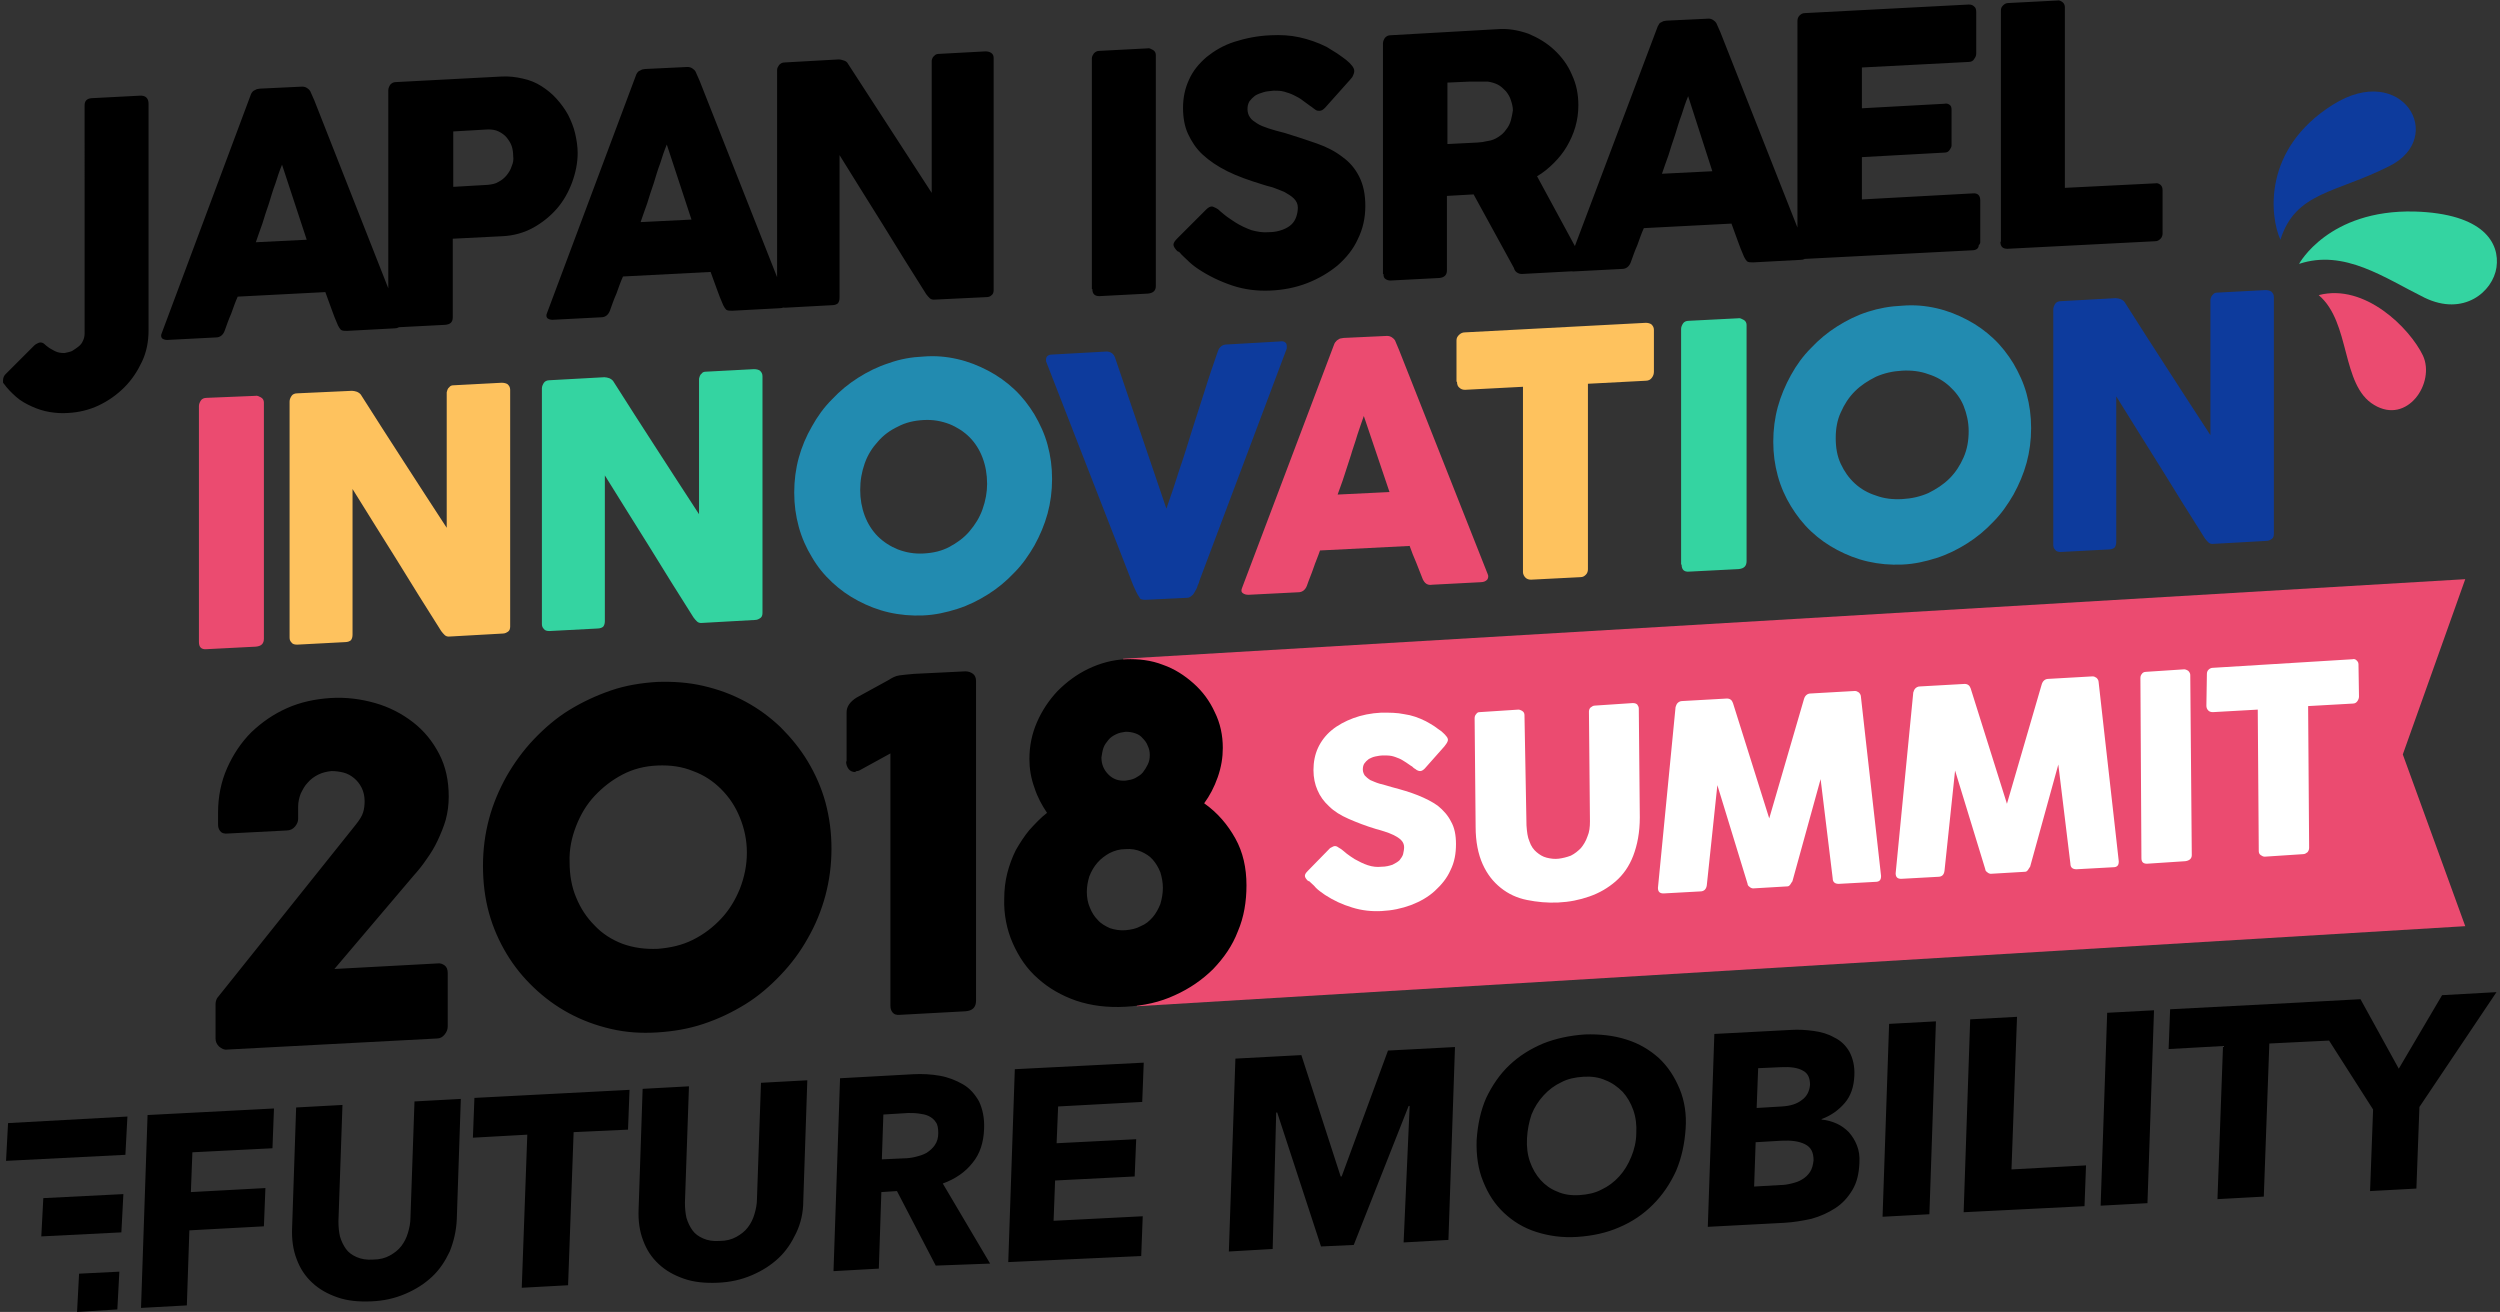 <?xml version="1.0" encoding="utf-8"?>
<!-- Generator: Adobe Illustrator 23.0.0, SVG Export Plug-In . SVG Version: 6.00 Build 0)  -->
<svg version="1.1" id="Layer_1" xmlns="http://www.w3.org/2000/svg" xmlns:xlink="http://www.w3.org/1999/xlink" x="0px" y="0px"
	 viewBox="0 0 496.4 260.5" style="enable-background:new 0 0 496.4 260.5;" xml:space="preserve">
<rect x="0" y="0" width="496.4" height="260.5" fill="#333333" stroke="none"/>
<style type="text/css">
	.st0{fill:#EB4B70;}
	.st1{fill:#FFFFFF;}
	.st2{fill:#34D4A1;}
	.st3{fill:#0D3B9D;}
	.st4{fill:#FEC25E;}
	.st5{fill:#228BB0;}
</style>
<title>JIIS_1</title>
<polygon class="st0" points="235.1,165.2 223,130.8 489.5,115 477.1,149.8 489.5,183.9 225.7,199.8 "/>
<path class="st1" d="M438.1,140.1c0,0.4,0.1,0.7,0.4,1c0.2,0.2,0.5,0.3,0.9,0.3l8.9-0.5l0.2,28.1c0,0.3,0.1,0.6,0.4,0.8
	c0.3,0.2,0.5,0.3,0.8,0.3l7.6-0.5c0.4,0,0.6-0.2,0.9-0.4c0.2-0.3,0.3-0.5,0.3-0.9l-0.2-28.1l8.9-0.5c0.4,0,0.7-0.2,0.9-0.5
	c0.2-0.3,0.3-0.6,0.3-0.9l-0.1-6.4c0-0.4-0.2-0.6-0.4-0.8c-0.2-0.2-0.5-0.3-0.8-0.2l-27.7,1.7c-0.3,0-0.6,0.1-0.9,0.4
	c-0.2,0.2-0.3,0.5-0.3,0.8L438.1,140.1z M425.2,170.4c0,0.8,0.4,1.1,1.1,1.1l7.6-0.5c0.8-0.1,1.3-0.5,1.3-1.2l-0.3-35.8
	c0-0.3-0.2-0.6-0.4-0.8c-0.3-0.2-0.6-0.3-0.8-0.3l-7.6,0.5c-0.4,0-0.7,0.2-0.8,0.4c-0.2,0.2-0.3,0.5-0.3,0.8L425.2,170.4z
	 M376.4,173.4c0,0.8,0.4,1.1,1.1,1.1l7.3-0.4c0.8,0,1.2-0.4,1.3-1.2l2.1-19.9l6,19.6c0,0.2,0.1,0.4,0.4,0.6c0.2,0.2,0.5,0.3,0.7,0.3
	l6.8-0.4c0.2,0,0.4-0.1,0.6-0.4c0.2-0.3,0.3-0.5,0.4-0.6l5.6-20.3l2.4,19.7c0,0.8,0.5,1.1,1.2,1.1l7.3-0.4c0.8,0,1.1-0.4,1.1-1.1
	l0-0.1c-0.7-6-1.3-11.9-2-17.8c-0.7-5.9-1.3-11.8-2-17.8c0-0.3-0.2-0.6-0.4-0.8c-0.3-0.2-0.5-0.3-0.8-0.3l-8.8,0.5
	c-0.6,0-1.1,0.4-1.3,1.1l-6.9,23.7l-7.2-22.9c-0.2-0.6-0.6-0.9-1.2-0.9l-8.9,0.5c-0.4,0-0.7,0.2-0.9,0.4c-0.2,0.2-0.3,0.5-0.4,0.8
	L376.4,173.4z M329.2,176.3c0,0.8,0.4,1.1,1.1,1.1l7.3-0.4c0.8,0,1.2-0.5,1.3-1.2l2.1-19.9l6,19.6c0,0.2,0.1,0.4,0.4,0.6
	c0.2,0.2,0.5,0.3,0.7,0.3l6.8-0.4c0.2,0,0.4-0.1,0.6-0.4c0.2-0.3,0.3-0.5,0.4-0.6l5.6-20.3l2.4,19.7c0,0.8,0.5,1.1,1.2,1.1l7.3-0.4
	c0.8,0,1.1-0.4,1.1-1.1l0-0.1c-0.7-6-1.3-11.9-2-17.8c-0.7-5.9-1.3-11.8-2-17.8c0-0.3-0.2-0.6-0.4-0.8c-0.3-0.2-0.5-0.3-0.8-0.3
	l-8.8,0.5c-0.6,0-1.1,0.4-1.3,1.1l-6.9,23.7l-7.2-22.9c-0.2-0.6-0.6-0.9-1.2-0.9l-8.9,0.5c-0.4,0-0.7,0.2-0.9,0.4
	c-0.2,0.2-0.3,0.5-0.4,0.8L329.2,176.3z M302.7,142c0-0.3-0.1-0.6-0.4-0.8c-0.3-0.2-0.6-0.3-0.8-0.3l-7.7,0.5
	c-0.3,0-0.5,0.1-0.7,0.4c-0.2,0.2-0.3,0.5-0.3,0.8l0.2,21.6c0,2.9,0.5,5.4,1.4,7.4c0.9,2,2.1,3.5,3.6,4.7c1.5,1.2,3.2,2,5.2,2.4
	c2,0.4,4,0.6,6.2,0.5c2.2-0.1,4.2-0.5,6.2-1.2c2-0.7,3.7-1.7,5.2-3c1.5-1.3,2.7-3,3.5-5.1s1.3-4.6,1.3-7.6l-0.2-21.6
	c0-0.3-0.1-0.5-0.3-0.8c-0.2-0.2-0.5-0.3-0.9-0.3l-7.5,0.5c-0.4,0-0.6,0.2-0.9,0.4c-0.2,0.2-0.3,0.5-0.3,0.8l0.2,21.8
	c0,1.1-0.1,2.1-0.5,3c-0.3,0.9-0.8,1.7-1.3,2.3c-0.6,0.6-1.2,1.1-2,1.5c-0.8,0.3-1.6,0.5-2.4,0.6c-0.8,0.1-1.6,0-2.4-0.2
	c-0.8-0.2-1.4-0.6-2-1.1c-0.6-0.5-1.1-1.2-1.4-2.1c-0.4-0.9-0.5-1.9-0.6-3.2L302.7,142z"/>
<path class="st1" d="M265.5,168.1c-0.2-0.1-0.3-0.1-0.5-0.1c-0.2,0-0.5,0.2-0.9,0.4l-4.4,4.5c-0.4,0.4-0.6,0.7-0.6,1
	c0,0.3,0.2,0.6,0.6,1c0,0,0,0,0.1,0c0,0,0,0,0.1,0.1c0,0,0,0,0.1,0c0,0,0,0,0.1,0.1l0.1,0.1c0.3,0.3,0.7,0.6,1.1,1.1
	c0.5,0.5,1.1,0.9,1.8,1.4c1.7,1.1,3.4,1.9,5.4,2.5c1.9,0.6,3.9,0.8,5.8,0.7c2.1-0.1,4-0.5,5.9-1.2c1.8-0.7,3.4-1.6,4.7-2.8
	c1.3-1.2,2.4-2.5,3.1-4.1c0.8-1.6,1.1-3.3,1.1-5.2c0-1.8-0.3-3.3-1-4.5c-0.6-1.2-1.5-2.2-2.6-3.1c-1.1-0.8-2.5-1.5-4-2.1
	c-1.5-0.6-3.2-1.1-5.1-1.6c-0.9-0.3-1.8-0.5-2.5-0.7c-0.7-0.2-1.3-0.5-1.8-0.7c-0.5-0.3-0.8-0.6-1.1-0.9c-0.2-0.3-0.4-0.7-0.4-1.2
	c0-0.5,0.1-0.9,0.3-1.2c0.2-0.3,0.5-0.6,0.9-0.9c0.4-0.2,0.8-0.4,1.3-0.5c0.5-0.1,1-0.2,1.6-0.2c0.5,0,1.1,0,1.6,0.1
	c0.5,0.1,1,0.3,1.5,0.5c0.5,0.2,0.9,0.5,1.4,0.8s0.8,0.6,1.2,0.8l0.2,0.2c0.2,0.2,0.5,0.3,0.7,0.5c0.2,0.1,0.4,0.2,0.7,0.2
	c0.3,0,0.6-0.2,0.9-0.5l3.9-4.4c0.2-0.3,0.4-0.5,0.5-0.7s0.2-0.4,0.2-0.6c0-0.2-0.1-0.5-0.4-0.8c-0.2-0.3-0.6-0.6-0.9-0.9
	c-0.4-0.3-0.9-0.6-1.4-1c-0.5-0.3-1.1-0.7-1.7-1c-1.4-0.7-2.8-1.2-4.3-1.4c-1.4-0.3-2.9-0.3-4.5-0.3c-2.1,0.1-4,0.5-5.6,1.1
	s-3.1,1.4-4.3,2.4c-1.2,1-2.1,2.2-2.7,3.5c-0.6,1.3-0.9,2.8-0.9,4.4c0,1.5,0.3,2.9,0.8,4c0.5,1.2,1.3,2.3,2.3,3.2
	c1,1,2.3,1.8,3.9,2.5c1.6,0.7,3.4,1.4,5.4,2c0.5,0.1,1,0.3,1.7,0.5c0.6,0.2,1.2,0.4,1.8,0.7c0.6,0.3,1.1,0.6,1.5,1
	c0.4,0.4,0.6,0.9,0.6,1.4c0,0.5-0.1,0.9-0.2,1.4c-0.1,0.4-0.4,0.8-0.7,1.2c-0.3,0.3-0.8,0.6-1.4,0.9c-0.6,0.2-1.3,0.4-2.2,0.4
	c-0.9,0.1-1.8,0-2.7-0.3c-0.9-0.3-1.7-0.7-2.6-1.2c-0.6-0.4-1.1-0.7-1.6-1.1c-0.5-0.4-0.8-0.7-1.1-0.9
	C265.9,168.4,265.7,168.2,265.5,168.1"/>
<path d="M397.2,48c0,1,0.5,1.4,1.4,1.4l29.3-1.5c0.5,0,0.8-0.2,1.1-0.5c0.3-0.3,0.4-0.7,0.4-1v-8.6c0-0.5-0.1-0.8-0.4-1.1
	c-0.3-0.2-0.6-0.4-1-0.3l-18,0.9V1.4c0-0.4-0.2-0.8-0.5-1c-0.3-0.2-0.6-0.4-1-0.3l-9.7,0.5c-0.5,0-0.8,0.2-1.1,0.5
	c-0.3,0.3-0.4,0.6-0.4,1V48z M357.1,50.1c0,0.5,0.1,0.8,0.4,1c0.3,0.2,0.6,0.3,1,0.3l33.1-1.7c0.8,0,1.3-0.4,1.3-1
	c0.2-0.2,0.3-0.4,0.3-0.6v-8.3c0-1-0.5-1.5-1.5-1.4l-22,1.2v-8.4l16.4-0.9c0.5,0,0.8-0.2,1-0.5c0.2-0.3,0.4-0.6,0.4-0.9v-7.1
	c0-0.5-0.1-0.8-0.4-1s-0.6-0.3-1-0.2l-16.4,0.9v-8.1l21.2-1.1c0.5,0,0.9-0.2,1.1-0.6c0.3-0.4,0.4-0.7,0.4-1.1V2.4
	c0-0.5-0.1-0.9-0.4-1.1c-0.3-0.3-0.6-0.4-1.1-0.4l-32.5,1.7c-0.5,0-0.8,0.2-1.1,0.5c-0.3,0.3-0.4,0.7-0.4,1.1V50.1z M340,34
	L330,34.5c0.4-1.1,0.8-2.4,1.3-3.7c0.4-1.3,0.8-2.6,1.3-4c0.4-1.3,0.8-2.7,1.3-4c0.4-1.3,0.8-2.5,1.3-3.7L340,34z M311.3,52.6
	c-0.2,0.4-0.1,0.8,0.1,1c0.3,0.2,0.6,0.3,1,0.3l9.7-0.5c0.8,0,1.4-0.5,1.7-1.3c0.4-1.1,0.8-2.3,1.3-3.4c0.4-1.1,0.8-2.3,1.3-3.4
	l17.4-0.9c0.4,1.1,0.8,2.2,1.2,3.3c0.4,1.1,0.8,2.2,1.3,3.3c0.2,0.4,0.4,0.7,0.6,0.9c0.3,0.2,0.7,0.2,1.2,0.2l9.4-0.5
	c0.6,0,1-0.2,1.2-0.5c0.2-0.3,0.3-0.6,0.1-1.1L341.6,6.4l-0.8-1.8c-0.1-0.2-0.3-0.4-0.6-0.6c-0.3-0.2-0.6-0.3-0.9-0.3l-8.4,0.4
	c-0.2,0-0.4,0.1-0.6,0.1c-0.2,0.1-0.4,0.2-0.6,0.3c-0.2,0.1-0.3,0.3-0.4,0.5c-0.1,0.2-0.2,0.3-0.2,0.4L311.3,52.6z M300,23.9
	c-0.2,0.7-0.5,1.3-1,1.9c-0.4,0.6-0.9,1-1.5,1.4c-0.6,0.4-1.3,0.7-2.1,0.8c-0.4,0.1-0.7,0.1-1,0.2c-0.3,0-0.7,0.1-1,0.1l-6,0.3V16.4
	l4.5-0.2c0.6,0,1.2,0,1.8,0c0.5,0,1.1,0,1.7,0c0.7,0.1,1.4,0.3,2,0.6c0.6,0.3,1.1,0.8,1.6,1.3c0.4,0.5,0.8,1.1,1,1.8
	c0.2,0.6,0.4,1.3,0.4,2C300.3,22.5,300.2,23.2,300,23.9 M274.7,54.4c0,0.5,0.1,0.8,0.4,1c0.3,0.2,0.6,0.3,1,0.3l9.7-0.5
	c1-0.1,1.5-0.6,1.5-1.5V38.9l5.3-0.3l8,14.6c0.1,0.4,0.3,0.7,0.6,0.9c0.3,0.2,0.6,0.3,1,0.3l11.2-0.6c0.4,0,0.7-0.1,0.9-0.3
	c0.2-0.2,0.3-0.5,0.3-0.8c0-0.3-0.1-0.7-0.4-1.1c-0.2-0.4-0.4-0.8-0.6-1.1l-8.4-15.5c1.2-0.7,2.3-1.6,3.3-2.6c1-1,1.9-2.1,2.6-3.3
	c0.7-1.2,1.3-2.5,1.7-3.9s0.6-2.8,0.6-4.3c0-2.2-0.4-4.2-1.3-6.1c-0.8-1.9-2-3.5-3.5-4.9c-1.5-1.4-3.2-2.4-5.1-3.2
	c-2-0.7-4.1-1.1-6.3-0.9L276.1,7c-0.5,0-0.8,0.2-1.1,0.5c-0.2,0.3-0.4,0.7-0.4,1.1V54.4z M241.2,41.2c-0.2-0.1-0.4-0.2-0.6-0.2
	c-0.3,0-0.7,0.2-1.1,0.6l-5.7,5.7c-0.5,0.5-0.8,0.9-0.8,1.3c0,0.3,0.3,0.8,0.8,1.3c0,0,0,0,0.1,0c0,0,0,0,0.1,0.1c0,0,0,0,0.1,0
	c0,0,0,0,0.1,0.1l0.1,0.1c0.3,0.4,0.8,0.8,1.4,1.4c0.6,0.6,1.3,1.2,2.2,1.8c2.1,1.4,4.4,2.5,6.8,3.3c2.4,0.8,4.9,1.1,7.4,1
	c2.7-0.1,5.2-0.6,7.5-1.5c2.3-0.9,4.3-2.1,6-3.5c1.7-1.5,3.1-3.2,4-5.2c1-2,1.5-4.2,1.5-6.6c0-2.3-0.4-4.2-1.2-5.8
	c-0.8-1.6-1.9-2.9-3.3-3.9c-1.4-1.1-3.1-2-5.1-2.7c-2-0.7-4.1-1.4-6.4-2.1c-1.2-0.3-2.3-0.6-3.2-0.9c-0.9-0.3-1.7-0.6-2.3-1
	c-0.6-0.4-1.1-0.7-1.4-1.2c-0.3-0.4-0.5-1-0.5-1.6c0-0.6,0.1-1.1,0.4-1.6c0.3-0.4,0.7-0.8,1.1-1.1c0.5-0.3,1-0.5,1.7-0.7
	c0.6-0.2,1.3-0.2,2-0.3c0.7,0,1.4,0,2.1,0.2c0.7,0.2,1.3,0.4,1.9,0.7c0.6,0.3,1.2,0.6,1.7,1c0.5,0.4,1,0.7,1.5,1.1l0.3,0.2
	c0.3,0.2,0.6,0.5,0.8,0.6c0.3,0.2,0.5,0.2,0.8,0.2c0.4,0,0.7-0.2,1.1-0.6l5-5.6c0.3-0.3,0.5-0.6,0.6-0.9c0.1-0.2,0.2-0.5,0.2-0.8
	c0-0.3-0.1-0.6-0.4-1c-0.3-0.4-0.7-0.8-1.2-1.2c-0.5-0.4-1.1-0.8-1.8-1.3c-0.7-0.4-1.4-0.9-2.1-1.3c-1.8-0.9-3.6-1.5-5.4-1.9
	c-1.8-0.4-3.7-0.5-5.7-0.4c-2.6,0.1-5,0.6-7.2,1.3s-4,1.8-5.5,3c-1.5,1.3-2.7,2.7-3.5,4.5c-0.8,1.7-1.2,3.6-1.2,5.6
	c0,1.9,0.3,3.7,1,5.2c0.7,1.5,1.6,2.9,2.9,4.1c1.3,1.2,2.9,2.3,4.9,3.3c2,1,4.3,1.8,6.9,2.6c0.6,0.2,1.3,0.4,2.1,0.6
	c0.8,0.3,1.6,0.6,2.3,0.9c0.7,0.4,1.4,0.8,1.9,1.3c0.5,0.5,0.8,1.1,0.8,1.8c0,0.6-0.1,1.2-0.3,1.8c-0.2,0.6-0.5,1.1-0.9,1.5
	c-0.4,0.4-1,0.8-1.8,1.1c-0.8,0.3-1.7,0.5-2.8,0.5c-1.2,0.1-2.3-0.1-3.4-0.4c-1.1-0.4-2.2-0.9-3.3-1.6c-0.7-0.5-1.4-0.9-2-1.4
	c-0.6-0.5-1.1-0.9-1.4-1.2C241.7,41.5,241.5,41.3,241.2,41.2 M216.9,57.4c0,1,0.5,1.4,1.4,1.4l9.6-0.5c1.1-0.1,1.6-0.6,1.6-1.5V10.9
	c0-0.4-0.2-0.8-0.6-1c-0.4-0.2-0.7-0.4-1-0.3l-9.6,0.5c-0.5,0-0.8,0.2-1.1,0.5c-0.2,0.3-0.4,0.6-0.4,1V57.4z"/>
<path d="M154.5,59.7c0,0.4,0.1,0.7,0.3,1c0.2,0.3,0.6,0.4,1.1,0.4l9.3-0.5c0.6,0,1-0.2,1.2-0.4c0.2-0.3,0.3-0.6,0.3-1.1V30.8
	c2.9,4.7,5.8,9.3,8.6,13.8c2.8,4.6,5.7,9.2,8.6,13.8c0.2,0.3,0.5,0.6,0.7,0.8c0.2,0.2,0.5,0.3,0.8,0.3l10.4-0.5
	c0.5,0,0.8-0.1,1.1-0.4c0.3-0.2,0.4-0.6,0.4-1V11.5c0-0.5-0.2-0.8-0.5-1c-0.3-0.2-0.7-0.3-1.1-0.3l-9.3,0.5c-0.3,0-0.7,0.1-0.9,0.4
	c-0.3,0.2-0.4,0.5-0.5,0.9v26.3c-2.8-4.3-5.6-8.6-8.3-12.8s-5.5-8.5-8.3-12.8c-0.2-0.4-0.5-0.6-0.9-0.7c-0.3-0.1-0.6-0.2-1-0.2
	l-10.7,0.6c-0.5,0-0.8,0.2-1.1,0.5c-0.2,0.3-0.4,0.6-0.4,1V59.7z M137.3,43.6l-10.1,0.5c0.4-1.1,0.8-2.4,1.3-3.7
	c0.4-1.3,0.8-2.6,1.3-4c0.4-1.3,0.8-2.7,1.3-4c0.4-1.3,0.8-2.5,1.3-3.7L137.3,43.6z M108.6,62.2c-0.2,0.4-0.1,0.8,0.1,1
	c0.3,0.2,0.6,0.3,1,0.3l9.7-0.5c0.8,0,1.4-0.5,1.7-1.3c0.4-1.1,0.8-2.3,1.3-3.4c0.4-1.1,0.8-2.3,1.3-3.4l17.4-0.9
	c0.4,1.1,0.8,2.2,1.2,3.3c0.4,1.1,0.8,2.2,1.3,3.3c0.2,0.4,0.4,0.7,0.6,0.9c0.3,0.2,0.7,0.2,1.2,0.2l9.4-0.5c0.6,0,1-0.2,1.2-0.5
	c0.2-0.3,0.3-0.6,0.1-1.1l-17.2-43.6l-0.8-1.8c-0.1-0.2-0.3-0.4-0.6-0.6c-0.3-0.2-0.6-0.3-1-0.3l-8.4,0.4c-0.2,0-0.4,0.1-0.6,0.1
	c-0.2,0.1-0.4,0.2-0.6,0.3c-0.2,0.1-0.3,0.3-0.4,0.4c-0.1,0.2-0.2,0.3-0.2,0.4L108.6,62.2z M101.6,33c-0.2,0.7-0.6,1.3-1,1.8
	c-0.4,0.5-1,1-1.6,1.3c-0.6,0.4-1.3,0.5-2.1,0.6L90,37.1v-11l6.9-0.4c0.8,0,1.5,0.1,2.1,0.4c0.6,0.3,1.2,0.7,1.6,1.2
	c0.4,0.5,0.8,1.1,1,1.7c0.2,0.6,0.3,1.3,0.3,2C102,31.7,101.9,32.3,101.6,33 M77.3,63.7c0,0.5,0.1,0.8,0.4,1c0.3,0.2,0.6,0.3,1,0.3
	l9.7-0.5c1-0.1,1.5-0.5,1.5-1.5V47.4l9.9-0.5c2.2-0.1,4.3-0.7,6.1-1.7c1.8-1,3.4-2.3,4.7-3.8c1.3-1.5,2.3-3.3,3-5.2
	c0.7-1.9,1.1-3.9,1.1-5.8c0-1.3-0.2-2.6-0.5-3.9c-0.3-1.3-0.8-2.5-1.4-3.7c-0.6-1.1-1.4-2.2-2.3-3.2c-0.9-1-1.9-1.8-3-2.5
	c-1.1-0.7-2.3-1.2-3.7-1.5c-1.3-0.3-2.8-0.5-4.3-0.4l-20.9,1.1c-0.5,0-0.8,0.2-1.1,0.5c-0.2,0.3-0.4,0.7-0.4,1.1V63.7z M60.9,47.6
	l-10.1,0.5c0.4-1.1,0.8-2.4,1.3-3.7c0.4-1.3,0.8-2.6,1.3-4c0.4-1.3,0.8-2.7,1.3-4c0.4-1.3,0.8-2.5,1.3-3.7L60.9,47.6z M32.1,66.2
	c-0.2,0.4-0.1,0.8,0.1,1c0.3,0.2,0.6,0.3,1,0.3l9.7-0.5c0.8,0,1.4-0.5,1.7-1.3c0.4-1.1,0.8-2.3,1.3-3.4c0.4-1.1,0.8-2.3,1.3-3.4
	l17.4-0.9c0.4,1.1,0.8,2.2,1.2,3.3c0.4,1.1,0.8,2.2,1.3,3.3c0.2,0.4,0.4,0.7,0.6,0.9c0.3,0.2,0.7,0.2,1.2,0.2l9.4-0.5
	c0.6,0,1-0.2,1.2-0.5c0.2-0.3,0.3-0.6,0.1-1.1L62.4,19.9l-0.8-1.8c-0.1-0.2-0.3-0.4-0.6-0.6c-0.3-0.2-0.6-0.3-1-0.3l-8.4,0.4
	c-0.2,0-0.4,0.1-0.6,0.1c-0.2,0.1-0.4,0.2-0.6,0.3c-0.2,0.1-0.3,0.3-0.4,0.4c-0.1,0.2-0.2,0.3-0.2,0.4L32.1,66.2z M16.8,66.2
	c0,0.5-0.1,1-0.3,1.4c-0.2,0.5-0.5,0.9-0.9,1.2c-0.4,0.3-0.8,0.6-1.3,0.9c-0.5,0.2-1,0.3-1.5,0.4c-0.7,0-1.3-0.1-1.7-0.3
	c-0.5-0.2-0.9-0.5-1.3-0.7c-0.4-0.3-0.7-0.5-1-0.8C8.6,68.1,8.3,68,8,68c-0.2,0-0.4,0.1-0.6,0.2c-0.2,0.1-0.4,0.2-0.6,0.4l-5.7,5.7
	c-0.3,0.3-0.5,0.7-0.5,1.3c0,0.3,0,0.5,0.1,0.5c0.7,1,1.6,1.9,2.5,2.7c0.9,0.8,2,1.4,3.1,1.9c1.1,0.5,2.3,0.9,3.5,1.1
	c1.2,0.2,2.5,0.3,3.7,0.2c2.1-0.1,4.2-0.6,6.1-1.5c1.9-0.9,3.6-2.1,5.1-3.6c1.5-1.5,2.6-3.2,3.5-5.1c0.9-1.9,1.3-4,1.3-6.2v-45
	c0-1.1-0.6-1.7-1.8-1.6l-9.6,0.5c-0.9,0.1-1.3,0.6-1.3,1.4V66.2z"/>
<path d="M201.1,187.3c1.2,2.7,2.8,5.1,5,7c2.1,1.9,4.7,3.4,7.6,4.4c3,1,6.2,1.4,9.8,1.2c3.6-0.2,6.8-0.9,9.8-2.3
	c2.9-1.3,5.5-3.1,7.6-5.2c2.1-2.2,3.8-4.6,4.9-7.5c1.2-2.8,1.7-5.9,1.7-9.1c0-3.5-0.7-6.6-2.2-9.3c-1.5-2.7-3.5-5.1-6.2-7
	c1.1-1.5,2-3.2,2.7-5.2c0.7-2,1-3.9,1-5.8c0-2.5-0.5-4.9-1.6-7.1c-1-2.2-2.4-4.1-4.2-5.7c-1.8-1.6-3.8-2.9-6.1-3.7
	c-2.3-0.9-4.8-1.2-7.4-1.1c-2.6,0.1-5.1,0.8-7.4,1.9c-2.3,1.1-4.3,2.6-6.1,4.4c-1.7,1.8-3.1,3.9-4.1,6.2c-1,2.3-1.5,4.7-1.5,7.3
	c0,1.9,0.3,3.8,1,5.7c0.6,1.9,1.5,3.5,2.5,5c-1.3,1-2.4,2.2-3.5,3.4c-1,1.2-1.9,2.6-2.7,4c-0.7,1.4-1.3,3-1.7,4.6
	c-0.4,1.6-0.6,3.3-0.6,5.1C199.3,181.5,199.9,184.6,201.1,187.3 M216.3,174c0.4-1,0.9-1.9,1.6-2.7c0.7-0.8,1.5-1.4,2.4-1.9
	c1-0.5,2-0.8,3.2-0.8c1.1-0.1,2.2,0.1,3.1,0.5c0.9,0.4,1.7,0.9,2.3,1.6c0.6,0.7,1.1,1.5,1.5,2.5c0.3,1,0.5,2,0.5,3.1
	c0,1.1-0.2,2.2-0.5,3.2c-0.4,1-0.9,1.9-1.5,2.6c-0.7,0.8-1.4,1.4-2.4,1.8c-0.9,0.5-1.9,0.7-3,0.8c-1.1,0.1-2.2-0.1-3.1-0.4
	c-0.9-0.4-1.8-0.9-2.4-1.6c-0.7-0.7-1.2-1.5-1.6-2.5c-0.4-0.9-0.6-2-0.6-3.1S216,175,216.3,174 M219.1,148.5c0.2-0.6,0.6-1.1,1-1.6
	c0.4-0.5,0.9-0.8,1.5-1.1c0.6-0.3,1.2-0.4,1.9-0.5c0.7,0,1.3,0.1,1.9,0.3c0.6,0.2,1.1,0.5,1.5,1c0.4,0.4,0.8,0.9,1,1.5
	c0.3,0.6,0.4,1.2,0.4,1.8c0,0.7-0.1,1.3-0.4,1.9c-0.3,0.6-0.6,1.1-1,1.6c-0.4,0.5-1,0.8-1.5,1.1c-0.6,0.3-1.2,0.4-1.9,0.5
	c-1.4,0.1-2.5-0.3-3.4-1.2c-0.9-0.9-1.4-2-1.4-3.4C218.8,149.7,218.9,149.1,219.1,148.5 M168,151.2c0,0.6,0.2,1.1,0.5,1.5
	c0.3,0.4,0.8,0.6,1.3,0.6c0.1-0.1,0.2-0.2,0.3-0.2c0.2,0,0.3,0,0.5-0.1l6.2-3.4v50.1c0,0.5,0.1,0.9,0.4,1.3c0.3,0.4,0.8,0.6,1.6,0.5
	l12.9-0.7c1.4-0.1,2.1-0.8,2.1-2.1v-63.5c0-0.6-0.2-1.1-0.6-1.4c-0.4-0.3-0.9-0.5-1.5-0.5l-10.2,0.5c-1.2,0.1-2.1,0.2-2.9,0.3
	c-0.8,0.1-1.5,0.5-2.3,1l-6.2,3.4c-1.3,0.8-2,1.8-2,2.9V151.2z M97.1,181.3c0.8,2.9,2,5.6,3.5,8.1c1.5,2.5,3.3,4.7,5.4,6.7
	c2.1,2,4.4,3.7,7,5.1s5.3,2.4,8.3,3.1s6,0.9,9.2,0.7c3.2-0.2,6.2-0.7,9.2-1.7c3-1,5.7-2.3,8.3-3.9c2.6-1.6,4.9-3.6,7-5.8
	c2.1-2.2,3.9-4.6,5.4-7.3c1.5-2.6,2.7-5.5,3.5-8.5c0.8-3,1.2-6.1,1.2-9.3c0-3.2-0.4-6.2-1.2-9.2c-0.8-2.9-2-5.6-3.5-8.1
	c-1.5-2.5-3.3-4.7-5.4-6.8c-2.1-2-4.4-3.7-7-5.1c-2.6-1.4-5.3-2.4-8.3-3.1c-3-0.7-6-0.9-9.2-0.8c-3.2,0.2-6.3,0.7-9.2,1.7
	c-2.9,1-5.7,2.3-8.3,3.9c-2.6,1.6-4.9,3.6-7,5.8c-2.1,2.2-3.9,4.7-5.4,7.3c-1.5,2.7-2.7,5.5-3.5,8.5c-0.8,3-1.2,6.1-1.2,9.3
	C95.9,175.3,96.3,178.4,97.1,181.3 M114.4,164c0.9-2.3,2.1-4.3,3.7-6c1.6-1.7,3.4-3.1,5.5-4.2c2.1-1.1,4.4-1.7,7-1.8
	c2.5-0.1,4.8,0.2,7,1.1c2.2,0.8,4,2,5.6,3.6c1.6,1.6,2.8,3.4,3.7,5.6c0.9,2.2,1.4,4.5,1.4,7c0,2.5-0.5,4.9-1.4,7.2
	c-0.9,2.2-2.1,4.2-3.7,5.9c-1.6,1.7-3.4,3.1-5.6,4.2c-2.2,1.1-4.5,1.6-7,1.8c-2.5,0.1-4.8-0.2-7-1c-2.1-0.8-4-2-5.5-3.6
	c-1.6-1.6-2.8-3.4-3.7-5.6c-0.9-2.1-1.3-4.5-1.3-7C113,168.7,113.5,166.3,114.4,164 M82.1,173.9c0.9-1,1.8-2.1,2.6-3.3
	c0.8-1.1,1.6-2.4,2.2-3.7c0.6-1.3,1.2-2.7,1.6-4.1c0.4-1.5,0.6-3,0.6-4.6c0-3.2-0.6-6-1.9-8.5c-1.3-2.5-3-4.6-5.2-6.3
	c-2.2-1.7-4.7-3-7.5-3.8c-2.8-0.8-5.8-1.2-8.9-1c-3,0.2-5.9,0.8-8.6,2c-2.7,1.2-5,2.8-7.1,4.8c-2,2-3.6,4.4-4.8,7.1
	c-1.2,2.7-1.8,5.7-1.8,8.8v2.4c0,0.5,0.1,0.9,0.4,1.3c0.3,0.4,0.8,0.6,1.6,0.5l11.6-0.6c0.7,0,1.3-0.3,1.7-0.8
	c0.4-0.5,0.6-1,0.6-1.5v-2.5c0-0.8,0.2-1.7,0.5-2.5c0.4-0.8,0.8-1.6,1.4-2.2c0.6-0.7,1.3-1.2,2.1-1.6c0.8-0.4,1.7-0.6,2.6-0.7
	c0.8,0,1.6,0.1,2.4,0.3c0.8,0.2,1.5,0.6,2.1,1.1c0.6,0.5,1.1,1.1,1.5,1.9c0.4,0.8,0.6,1.7,0.6,2.7c0,0.8-0.1,1.6-0.3,2.2
	c-0.2,0.7-0.7,1.5-1.5,2.5l-27.5,34.4c-0.2,0.4-0.3,0.8-0.3,1.2v6.8c0,0.6,0.2,1.1,0.7,1.6c0.5,0.4,1,0.7,1.6,0.6l41.7-2.2
	c0.6,0,1.1-0.3,1.5-0.8c0.4-0.5,0.6-1,0.6-1.6v-10.6c0-0.7-0.2-1.2-0.6-1.5c-0.4-0.3-0.9-0.5-1.5-0.4l-20.4,1.1L82.1,173.9z"/>
<path class="st0" d="M460.4,58.6c9.2-2.4,18.1,6.6,20.7,12c2.5,5.4-3.1,13.8-9.7,9.8C464.8,76.5,466.8,64,460.4,58.6"/>
<path class="st2" d="M456.5,52.4c0,0,5.8-10.8,22.9-10.4c13.8,0.4,17,6.3,16.3,11.1c-0.7,4.8-6.5,9.8-14.3,6
	C473.5,55.2,465.5,49.4,456.5,52.4"/>
<path class="st3" d="M452.8,47.6c-2.1-4.6-3.6-18,10.4-26.8c13.8-8.7,22.7,6.5,11.2,12.2C463.7,38.4,455.8,38.1,452.8,47.6"/>
<path d="M495.7,197l-10.8,0.6l-8.6,14.6l-7.6-13.8l-11.1,0.6l13.6,21.3l-0.6,16.2l9.2-0.5l0.6-16.2L495.7,197z M462.8,206.6
	l-1.2-7.8l-30.7,1.6l-0.3,7.9l10.8-0.6l-1.1,30.4l9.2-0.5l1.1-30.4L462.8,206.6z M426.4,238.9l1.3-38.3l-9.3,0.5l-1.3,38.3
	L426.4,238.9z M413.9,239.5l0.3-8.1l-14.8,0.8l1.1-30.3l-9.3,0.5l-1.3,38.3L413.9,239.5z M383.1,241.1l1.3-38.3l-9.3,0.5l-1.3,38.3
	L383.1,241.1z M359.4,232.7c-0.4,0.6-0.9,1.1-1.6,1.5c-0.6,0.4-1.3,0.6-2.1,0.8c-0.8,0.2-1.5,0.3-2.2,0.3l-5.2,0.3l0.3-8.8l5.1-0.3
	c2-0.1,3.5,0.1,4.7,0.7c1.2,0.6,1.7,1.6,1.7,3.2C360,231.3,359.8,232.1,359.4,232.7 M357.8,218.4c-1,0.8-2.3,1.2-4,1.3l-5,0.3
	l0.3-7.9l4.5-0.2c1.9-0.1,3.4,0.1,4.4,0.7c1,0.5,1.4,1.5,1.4,2.8C359.3,216.6,358.8,217.7,357.8,218.4 M368.7,227.4
	c-0.4-1-0.9-1.8-1.6-2.6c-0.7-0.7-1.5-1.3-2.4-1.7c-0.9-0.4-1.9-0.7-3-0.8l0-0.1c1.9-0.7,3.4-1.8,4.6-3.2c1.2-1.4,1.8-3.2,1.9-5.4
	c0.1-1.9-0.3-3.5-1-4.8c-0.7-1.2-1.7-2.2-3-2.8c-1.2-0.7-2.6-1.1-4.1-1.3c-1.5-0.2-3-0.3-4.5-0.2l-15.2,0.8l-1.3,38.3l15.2-0.8
	c1.8-0.1,3.6-0.4,5.4-0.8c1.8-0.5,3.3-1.2,4.7-2.1c1.4-0.9,2.5-2.1,3.4-3.6c0.9-1.5,1.3-3.2,1.4-5.3
	C369.3,229.5,369.1,228.4,368.7,227.4 M323.9,229.7c-0.6,1.5-1.4,2.8-2.4,3.9c-1,1.1-2.2,2-3.5,2.6c-1.3,0.7-2.8,1-4.4,1.1
	c-1.6,0.1-3.1-0.1-4.4-0.7c-1.3-0.5-2.4-1.3-3.3-2.3c-0.9-1-1.6-2.2-2.1-3.6c-0.5-1.4-0.7-3-0.6-4.7c0.1-1.7,0.4-3.2,0.9-4.7
	c0.6-1.5,1.4-2.7,2.4-3.8c1-1.1,2.2-2,3.5-2.6c1.3-0.7,2.8-1,4.4-1.1s3.1,0.1,4.4,0.7c1.3,0.5,2.4,1.3,3.4,2.3
	c0.9,1,1.6,2.2,2.1,3.6c0.5,1.4,0.7,3,0.6,4.6C324.9,226.6,324.5,228.3,323.9,229.7 M333.5,216.2c-1-2.4-2.3-4.4-4.1-6.1
	c-1.8-1.6-3.9-2.9-6.5-3.7c-2.5-0.8-5.3-1.1-8.2-1c-3,0.2-5.8,0.8-8.3,1.8c-2.6,1.1-4.8,2.5-6.7,4.3c-1.9,1.8-3.4,4-4.6,6.5
	c-1.1,2.5-1.7,5.3-1.9,8.4c-0.1,3,0.3,5.8,1.3,8.2c1,2.5,2.3,4.5,4.1,6.2c1.8,1.7,3.9,3,6.4,3.8c2.5,0.8,5.2,1.2,8.2,1
	c3-0.2,5.8-0.8,8.3-1.9c2.6-1.1,4.8-2.6,6.7-4.5c1.9-1.9,3.4-4.1,4.6-6.7c1.1-2.6,1.7-5.4,1.9-8.4
	C334.9,221.3,334.5,218.6,333.5,216.2 M287.6,246.2l1.3-38.3l-13.3,0.7l-9.2,25l-0.2,0l-7.8-24.1l-13.1,0.7l-1.3,38.3l8.7-0.5
	l0.7-27.1l0.2,0l8.7,26.6l6.5-0.3l10.9-27.6l0.2,0l-1.2,27.1L287.6,246.2z M226.6,249.4l0.3-7.9l-17.7,0.9l0.3-8l15.8-0.8l0.3-7.4
	l-15.8,0.8l0.3-7.3l16.7-0.9l0.3-7.8l-25.6,1.3l-1.3,38.3L226.6,249.4z M185.6,227.4c-0.4,0.6-1,1.1-1.6,1.5
	c-0.7,0.4-1.4,0.6-2.2,0.8c-0.8,0.2-1.6,0.3-2.3,0.3l-4.4,0.2l0.3-8.9l4.9-0.3c0.7,0,1.4,0,2.1,0.1c0.7,0.1,1.4,0.2,2,0.5
	c0.6,0.3,1.1,0.7,1.4,1.2c0.4,0.5,0.5,1.3,0.5,2.2C186.3,225.9,186.1,226.7,185.6,227.4 M196.6,250.9l-9.4-15.9
	c2.5-0.9,4.5-2.3,5.9-4.1c1.5-1.8,2.2-4.1,2.3-6.7c0.1-2.2-0.3-4-1-5.5c-0.8-1.4-1.8-2.6-3.2-3.4c-1.4-0.8-2.9-1.4-4.6-1.7
	c-1.7-0.3-3.5-0.4-5.3-0.3l-14.5,0.8l-1.3,38.3l9-0.5l0.5-15.2l3.1-0.2l7.7,14.8L196.6,250.9z M159.5,238.4l0.8-23.9l-9.2,0.5
	l-0.8,23.1c0,1-0.2,2-0.5,3c-0.3,1-0.7,1.8-1.3,2.6c-0.6,0.8-1.4,1.4-2.3,1.9c-0.9,0.5-2,0.8-3.3,0.8c-1.3,0.1-2.4-0.1-3.3-0.5
	c-0.9-0.4-1.6-0.9-2.1-1.6c-0.5-0.7-0.9-1.5-1.2-2.5c-0.2-0.9-0.3-1.9-0.3-3l0.8-23.1l-9.2,0.5l-0.8,23.9c-0.1,2.3,0.2,4.4,0.9,6.2
	c0.7,1.9,1.7,3.4,3.1,4.7c1.4,1.3,3,2.2,5,2.9c2,0.7,4.2,0.9,6.7,0.8c2.5-0.1,4.7-0.6,6.8-1.5c2.1-0.9,3.8-2,5.3-3.4
	c1.5-1.4,2.6-3.1,3.5-5C159,242.9,159.5,240.8,159.5,238.4 M124.7,224.3l0.3-7.9L94.2,218l-0.3,7.9l10.8-0.6l-1.1,30.4l9.2-0.5
	l1.1-30.4L124.7,224.3z M90.7,242.1l0.8-23.9l-9.2,0.5l-0.8,23.1c0,1-0.2,2-0.5,3c-0.3,1-0.7,1.8-1.3,2.6c-0.6,0.8-1.4,1.4-2.3,1.9
	c-0.9,0.5-2,0.8-3.3,0.8c-1.3,0.1-2.4-0.1-3.3-0.5c-0.9-0.4-1.6-0.9-2.1-1.6c-0.5-0.7-0.9-1.5-1.2-2.5c-0.2-0.9-0.3-1.9-0.3-3
	l0.8-23.1l-9.2,0.5L58,243.8c-0.1,2.3,0.2,4.4,0.9,6.2c0.7,1.9,1.7,3.4,3.1,4.7c1.4,1.3,3,2.2,5,2.9c2,0.7,4.2,0.9,6.7,0.8
	c2.5-0.1,4.7-0.6,6.8-1.5c2.1-0.9,3.8-2,5.3-3.4c1.5-1.4,2.6-3.1,3.5-5C90.1,246.5,90.6,244.4,90.7,242.1 M54.1,228l0.3-7.9
	l-25.1,1.3l-1.3,38.3l9.1-0.5l0.5-14.9l14.8-0.8l0.3-7.6l-14.8,0.8l0.3-7.9L54.1,228z"/>
<polygon points="15.3,260.5 15.7,252.9 23.7,252.5 23.3,260 15.3,260.5 "/>
<polygon points="8.6,237.9 24.5,237.1 24.1,244.7 8.2,245.5 "/>
<polygon points="1.6,223 25.3,221.7 24.9,229.3 1.2,230.5 "/>
<path class="st0" d="M39.5,127.5c0,1,0.5,1.5,1.5,1.4l9.8-0.5c1.1-0.1,1.6-0.6,1.6-1.6V79.9c0-0.4-0.2-0.8-0.6-1
	c-0.4-0.2-0.7-0.4-1.1-0.3L41,79c-0.5,0-0.9,0.2-1.1,0.5c-0.2,0.3-0.4,0.7-0.4,1.1V127.5z"/>
<path class="st4" d="M57.5,126.6c0,0.4,0.1,0.7,0.4,1c0.2,0.3,0.6,0.4,1.1,0.4l9.5-0.5c0.6,0,1-0.2,1.2-0.4c0.2-0.3,0.3-0.6,0.3-1.1
	V97.1c3,4.8,5.9,9.5,8.8,14.1c2.9,4.7,5.8,9.4,8.8,14.1c0.2,0.3,0.5,0.6,0.7,0.8c0.2,0.2,0.5,0.3,0.8,0.3l10.7-0.6
	c0.5,0,0.8-0.2,1.1-0.4c0.3-0.2,0.4-0.6,0.4-1V77.4c0-0.5-0.2-0.8-0.5-1.1c-0.3-0.2-0.7-0.3-1.2-0.3l-9.5,0.5
	c-0.4,0-0.7,0.1-0.9,0.4c-0.3,0.2-0.4,0.6-0.5,1v26.9c-2.9-4.4-5.7-8.8-8.5-13.1c-2.8-4.3-5.6-8.7-8.4-13.1
	c-0.2-0.4-0.5-0.6-0.9-0.8c-0.3-0.1-0.7-0.2-1-0.2L59,78.1c-0.5,0-0.9,0.2-1.1,0.5c-0.2,0.3-0.4,0.7-0.4,1.1V126.6z"/>
<path class="st2" d="M107.6,123.9c0,0.4,0.1,0.7,0.4,1c0.2,0.3,0.6,0.4,1.1,0.4l9.5-0.5c0.6,0,1-0.2,1.2-0.4
	c0.2-0.3,0.3-0.6,0.3-1.1V94.4c3,4.8,5.9,9.5,8.8,14.1c2.9,4.7,5.8,9.4,8.8,14.1c0.2,0.3,0.5,0.6,0.7,0.8c0.2,0.2,0.5,0.3,0.8,0.3
	l10.7-0.6c0.5,0,0.8-0.2,1.1-0.4c0.3-0.2,0.4-0.6,0.4-1V74.7c0-0.5-0.2-0.8-0.5-1.1c-0.3-0.2-0.7-0.3-1.2-0.3l-9.5,0.5
	c-0.4,0-0.7,0.1-0.9,0.4c-0.3,0.2-0.4,0.6-0.5,1v26.9c-2.9-4.4-5.7-8.8-8.5-13.1c-2.8-4.3-5.6-8.7-8.4-13.1
	c-0.2-0.4-0.5-0.6-0.9-0.8c-0.3-0.1-0.7-0.2-1-0.2l-10.9,0.6c-0.5,0-0.9,0.2-1.1,0.5c-0.2,0.3-0.4,0.7-0.4,1.1V123.9z"/>
<path class="st3" d="M407.7,108.2c0,0.4,0.1,0.7,0.4,1c0.2,0.3,0.6,0.4,1.1,0.4l9.5-0.5c0.6,0,1-0.2,1.2-0.4
	c0.2-0.3,0.3-0.6,0.3-1.1V78.7c3,4.8,5.9,9.5,8.8,14.1c2.9,4.7,5.8,9.4,8.8,14.1c0.2,0.3,0.5,0.6,0.7,0.8c0.2,0.2,0.5,0.3,0.8,0.3
	l10.7-0.6c0.5,0,0.8-0.2,1.1-0.4c0.3-0.2,0.4-0.6,0.4-1V59c0-0.5-0.2-0.8-0.5-1.1c-0.3-0.2-0.7-0.3-1.2-0.3l-9.5,0.5
	c-0.4,0-0.7,0.1-0.9,0.4c-0.3,0.2-0.4,0.6-0.5,1v26.9c-2.9-4.4-5.7-8.8-8.5-13.1c-2.8-4.3-5.6-8.7-8.4-13.1
	c-0.2-0.4-0.5-0.6-0.9-0.8c-0.3-0.1-0.7-0.2-1-0.2l-10.9,0.6c-0.5,0-0.9,0.2-1.1,0.5c-0.2,0.3-0.4,0.7-0.4,1.1V108.2z"/>
<path class="st5" d="M370.9,61.9c-2.2,0.7-4.2,1.7-6.1,2.9c-1.9,1.2-3.6,2.6-5.2,4.3c-1.6,1.6-2.9,3.4-4,5.4c-1.1,2-2,4.1-2.6,6.3
	c-0.6,2.2-0.9,4.5-0.9,6.9c0,2.4,0.3,4.6,0.9,6.8c0.6,2.2,1.5,4.2,2.6,6c1.1,1.8,2.4,3.5,4,5c1.6,1.5,3.3,2.7,5.2,3.7
	c1.9,1,3.9,1.8,6.1,2.3c2.2,0.5,4.4,0.7,6.8,0.6c2.4-0.1,4.6-0.6,6.8-1.3c2.2-0.7,4.2-1.7,6.1-2.9c1.9-1.2,3.6-2.6,5.2-4.3
	c1.6-1.6,2.9-3.5,4-5.4c1.1-2,2-4.1,2.6-6.3c0.6-2.2,0.9-4.5,0.9-6.9c0-2.4-0.3-4.6-0.9-6.8c-0.6-2.2-1.5-4.1-2.6-6
	c-1.1-1.8-2.4-3.5-4-5c-1.6-1.5-3.3-2.7-5.2-3.7c-1.9-1-3.9-1.8-6.1-2.3c-2.2-0.5-4.4-0.7-6.8-0.5C375.3,60.8,373.1,61.2,370.9,61.9
	 M382.9,74.3c1.6,0.5,3,1.3,4.2,2.4c1.2,1.1,2.2,2.4,2.8,3.9s1,3.2,1,5c0,1.9-0.3,3.6-1,5.2c-0.7,1.6-1.6,3-2.8,4.2
	c-1.2,1.2-2.6,2.1-4.2,2.9c-1.6,0.7-3.3,1.1-5.2,1.2c-1.9,0.1-3.6-0.1-5.2-0.7c-1.6-0.5-3-1.3-4.2-2.4c-1.2-1.1-2.1-2.4-2.8-3.9
	c-0.7-1.5-1-3.2-1-5.1c0-1.9,0.3-3.6,1-5.1c0.7-1.6,1.6-3,2.8-4.2c1.2-1.2,2.6-2.1,4.2-2.9c1.6-0.7,3.3-1.1,5.2-1.2
	C379.5,73.5,381.3,73.7,382.9,74.3"/>
<path class="st5" d="M208,88.3c-0.6-2.2-1.5-4.1-2.6-6c-1.1-1.8-2.4-3.5-4-5c-1.6-1.5-3.3-2.7-5.2-3.7c-1.9-1-3.9-1.8-6.1-2.3
	c-2.2-0.5-4.4-0.7-6.8-0.5c-2.3,0.1-4.6,0.5-6.8,1.3c-2.2,0.7-4.2,1.7-6.1,2.9c-1.9,1.2-3.6,2.6-5.2,4.3c-1.6,1.6-2.9,3.4-4,5.4
	c-1.1,1.9-2,4-2.6,6.2c-0.6,2.2-0.9,4.5-0.9,6.9c0,2.4,0.3,4.6,0.9,6.8s1.5,4.2,2.6,6c1.1,1.9,2.4,3.5,4,5c1.6,1.5,3.3,2.7,5.2,3.7
	c1.9,1,3.9,1.8,6.1,2.3c2.2,0.5,4.5,0.7,6.8,0.6c2.4-0.1,4.6-0.6,6.8-1.3c2.2-0.7,4.2-1.7,6.1-2.9c1.9-1.2,3.6-2.6,5.2-4.3
	c1.6-1.6,2.9-3.5,4-5.4c1.1-2,2-4.1,2.6-6.3c0.6-2.2,0.9-4.5,0.9-6.9C208.9,92.7,208.6,90.5,208,88.3 M195.1,101.1
	c-0.6,1.7-1.5,3.1-2.6,4.4c-1.1,1.3-2.5,2.3-4,3.1c-1.5,0.8-3.2,1.2-5.1,1.3s-3.5-0.2-5.1-0.8c-1.5-0.6-2.9-1.5-4-2.6
	c-1.1-1.1-2-2.5-2.6-4.1c-0.6-1.6-0.9-3.3-0.9-5.1c0-1.9,0.3-3.6,0.9-5.3s1.5-3.1,2.6-4.3c1.1-1.3,2.5-2.3,4-3
	c1.5-0.8,3.2-1.2,5.1-1.3s3.5,0.2,5.1,0.8c1.5,0.6,2.9,1.5,4,2.6c1.1,1.1,2,2.5,2.6,4.1c0.6,1.6,0.9,3.3,0.9,5.2
	C196,97.7,195.7,99.4,195.1,101.1"/>
<path class="st2" d="M333.9,112.1c0,1,0.5,1.5,1.5,1.4l9.8-0.5c1.1-0.1,1.6-0.6,1.6-1.6V64.5c0-0.4-0.2-0.8-0.6-1s-0.7-0.4-1.1-0.3
	l-9.8,0.5c-0.5,0-0.9,0.2-1.1,0.5c-0.2,0.3-0.4,0.7-0.4,1.1V112.1z"/>
<path class="st4" d="M289.3,75.8c0,0.6,0.2,1,0.5,1.2c0.3,0.3,0.7,0.4,1.1,0.4l11.5-0.6v36.8c0,0.4,0.2,0.8,0.5,1.1
	c0.3,0.3,0.7,0.4,1.1,0.4l9.8-0.5c0.5,0,0.8-0.2,1.1-0.5c0.3-0.3,0.4-0.7,0.4-1.1V76.2l11.5-0.6c0.5,0,0.9-0.2,1.2-0.6
	c0.3-0.4,0.4-0.8,0.4-1.2v-8.3c0-0.5-0.2-0.8-0.5-1.1c-0.3-0.2-0.7-0.3-1.1-0.3l-36,1.9c-0.4,0-0.8,0.2-1.1,0.5
	c-0.3,0.3-0.5,0.6-0.5,1.1V75.8z"/>
<path class="st0" d="M275.9,97.7l-10.3,0.5c0.4-1.2,0.9-2.4,1.3-3.7c0.4-1.3,0.9-2.7,1.3-4c0.4-1.4,0.9-2.7,1.3-4.1
	c0.4-1.3,0.9-2.6,1.3-3.8L275.9,97.7z M246.6,116.8c-0.2,0.5-0.1,0.8,0.2,1c0.3,0.2,0.6,0.3,1.1,0.3l9.9-0.5c0.8,0,1.4-0.5,1.7-1.3
	c0.4-1.2,0.9-2.3,1.3-3.5c0.4-1.2,0.9-2.3,1.3-3.5l17.8-0.9c0.4,1.1,0.8,2.2,1.3,3.3c0.4,1.1,0.9,2.2,1.3,3.3
	c0.2,0.4,0.4,0.7,0.7,0.9c0.3,0.2,0.7,0.3,1.2,0.2l9.6-0.5c0.6,0,1-0.2,1.3-0.5c0.2-0.3,0.3-0.7,0.1-1.1l-17.6-44.5l-0.8-1.9
	c-0.1-0.2-0.3-0.4-0.6-0.6c-0.3-0.2-0.6-0.3-1-0.3l-8.6,0.4c-0.2,0-0.4,0.1-0.6,0.1s-0.4,0.2-0.6,0.3c-0.2,0.1-0.3,0.3-0.5,0.5
	c-0.1,0.2-0.2,0.3-0.2,0.4L246.6,116.8z"/>
<path class="st3" d="M227.4,119.1l8.3-0.4c0.3,0,0.6-0.1,0.9-0.4c0.3-0.2,0.5-0.5,0.7-0.9c0.2-0.3,0.4-0.7,0.5-1.1
	c0.2-0.4,0.3-0.7,0.4-1.1l17.3-46v-0.1c0-0.1,0-0.2,0-0.4c0-0.3-0.1-0.6-0.3-0.7c-0.2-0.2-0.6-0.3-1.1-0.2l-10.5,0.6
	c-0.9,0-1.5,0.5-1.8,1.4c-0.9,2.6-1.8,5.2-2.6,7.8c-0.8,2.6-1.7,5.2-2.5,7.8c-0.8,2.6-1.6,5.2-2.5,7.8c-0.8,2.6-1.7,5.2-2.6,7.8
	l-10.2-30c-0.3-0.8-0.9-1.2-1.7-1.2l-10.8,0.6c-0.8,0-1.2,0.4-1.2,1c0,0.1,0,0.2,0,0.3c0,0.1,0.1,0.2,0.1,0.3l17.2,44.2
	c0.2,0.4,0.4,0.9,0.6,1.3c0.2,0.4,0.4,0.8,0.7,1.2C226.3,118.9,226.7,119.1,227.4,119.1"/>
</svg>
